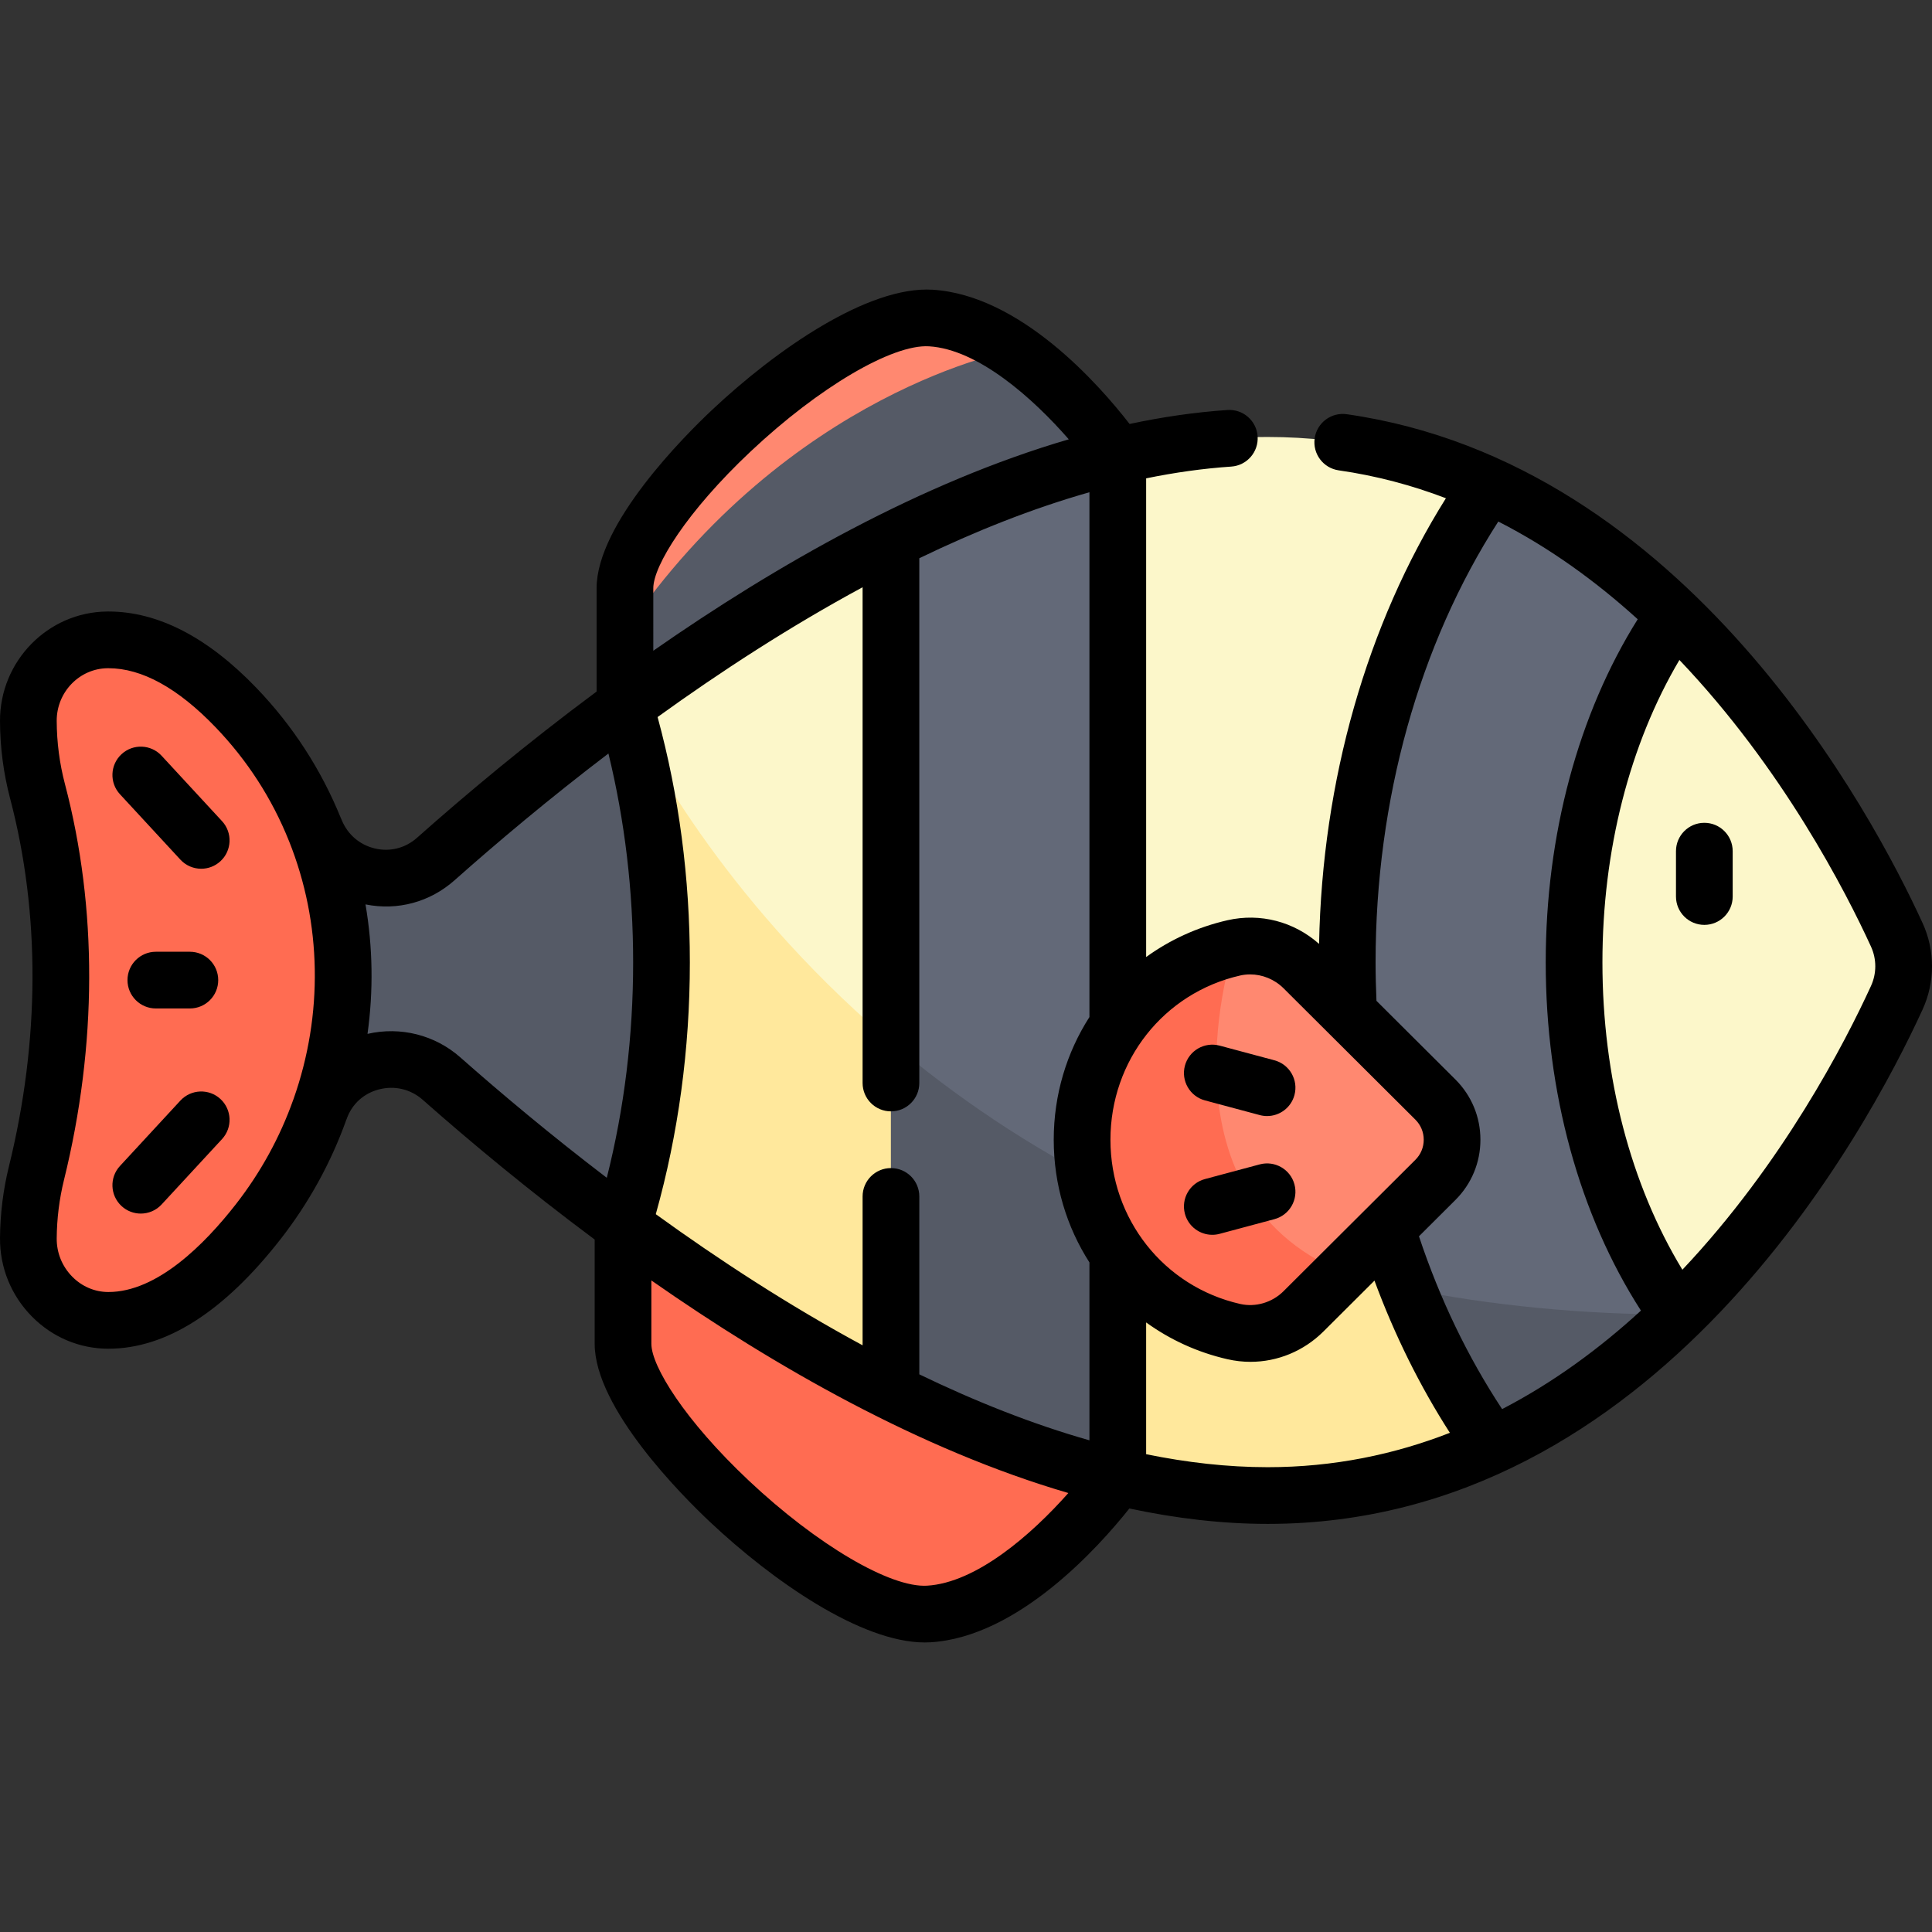 <svg id="Capa_1" enable-background="new 0 0 511.035 511.035" height="512" viewBox="0 0 511.035 511.035" width="512" xmlns="http://www.w3.org/2000/svg"><rect x="0" y="0" width="511.035" height="511.035" fill="#333333" stroke="none"/><g><g><path d="m165.305 197.011s0-20.211 0-41.424 55.609-73 80.886-71.468 49.476 36.396 49.476 36.396v37.902z" fill="#555a66"/></g><g><path d="m164.793 314.024v41.424c0 21.213 55.609 73 80.886 71.468s49.988-36.256 49.988-36.256v-37.89z" fill="#ff6c52"/></g><g><path d="m501.716 247.26c-7.499-16.372-26.827-53.836-58.763-84.634l-38.55 2.599-10.689-36.878c-17.354-7.904-36.805-12.76-58.406-12.76-13.059 0-26.347 1.784-39.646 4.934l-27.673 33.13-32.322-10.625v-.004c-25.236 12.604-49.241 28.174-70.362 43.672l-.511 137.413c21.244 15.622 45.433 31.338 70.874 44.043v-.001l32.322-10.625 27.675 33.132c13.298 3.15 26.585 4.932 39.644 4.932 22.056 0 41.864-5.072 59.493-13.273l9.603-36.366 39.411 1.76c31.421-30.636 50.471-67.57 57.902-83.794 2.422-5.293 2.422-11.362-.002-16.655z" fill="#fcf7ca"/></g><g><g><path d="" fill="#ffe89c"/></g><g><path d="m235.667 368.15v-.001l32.322-10.625 27.675 33.132c13.298 3.15 26.585 4.932 39.644 4.932 22.056 0 41.864-5.072 59.493-13.273l9.603-36.366 4.561.204c-182.032-16.517-243.66-159.459-243.66-159.459l-.511 137.413c21.244 15.622 45.433 31.338 70.873 44.043z" fill="#ffe89c"/></g></g><g><g><path d="m113.211 228.826c-10.382 7.088-24.995 2.853-29.842-9.239-.042-.106-.092-.209-.135-.315l1.342 74.297c.019-.055.042-.108.061-.163 4.177-11.759 17.818-16.361 28.236-10.818 1.368.728 2.683 1.623 3.911 2.707 12.97 11.455 29.356 25.096 48.01 38.812 6.676-21.862 10.18-45.385 10.18-69.545 0-23.542-3.322-46.483-9.669-67.869-19.597 14.38-36.717 28.697-50.03 40.522-.665.591-1.355 1.127-2.064 1.611z" fill="#555a66"/></g></g><g><path d="m416.361 254.562c0-34.833 9.425-67.332 26.593-91.936-13.977-13.479-30.364-25.682-49.239-34.279-24.117 34.612-37.354 79.215-37.354 126.215 0 47.699 13.636 92.929 38.44 127.752 18.803-8.747 35.119-21.057 49.014-34.606-17.712-24.742-27.454-57.736-27.454-93.146z" fill="#636978"/></g><g><path d="m394.801 382.315c18.803-8.747 35.119-21.057 49.014-34.606-25.892 0-49.64-2.472-71.382-6.798 5.927 14.906 13.415 28.836 22.368 41.404z" fill="#555a66"/></g><g><path d="m235.667 368.152c19.518 9.747 39.771 17.714 60 22.505v-270.142c-20.229 4.791-40.482 12.763-60 22.51z" fill="#636978"/></g><g><path d="m235.667 275.636v92.516c19.518 9.747 39.771 17.714 60 22.505v-75.6c-23.555-11.631-43.426-25.352-60-39.421z" fill="#555a66"/></g><g><path d="m28.676 169.25c-11.695 0-21.177 9.481-21.177 21.176 0 6.242.772 12.304 2.226 18.094 8.378 33.367 8.378 68.091 0 101.459-1.454 5.79-2.226 11.852-2.226 18.094 0 11.696 9.481 21.177 21.177 21.177 14.579 0 28.174-11.416 39.637-26.116 31.742-40.703 29.863-98.751-5.895-135.975-10.121-10.535-21.59-17.909-33.742-17.909z" fill="#ff6c52"/></g><g><path d="m267.989 92.645c-6.757-4.608-14.227-8.067-21.799-8.526-25.277-1.532-80.886 50.255-80.886 71.468v11.511c43.455-63.83 102.685-74.453 102.685-74.453z" fill="#ff8870"/></g><g><path d="m286.224 301.471c0 24.742 16.913 45.453 40.133 50.748 6.648 1.516 13.609-.553 18.439-5.366l34.881-34.756c5.883-5.862 5.883-15.389 0-21.251l-34.881-34.756c-4.83-4.813-11.791-6.882-18.439-5.366-23.22 5.293-40.133 26.005-40.133 50.747z" fill="#ff8870"/></g><g><path d="m286.224 301.471c0 24.742 16.913 45.453 40.133 50.748 6.648 1.516 13.609-.553 18.439-5.366l10.375-10.337c-50.509-20.892-28.814-85.792-28.814-85.792-23.22 5.293-40.133 26.005-40.133 50.747z" fill="#ff6c52"/></g><g><path d="m450.815 217.641c-4.143 0-7.5 3.358-7.5 7.5v12c0 4.142 3.357 7.5 7.5 7.5s7.5-3.358 7.5-7.5v-12c0-4.142-3.358-7.5-7.5-7.5z"/><path d="m42.747 199.905c-2.81-3.042-7.556-3.23-10.598-.418-3.042 2.811-3.229 7.556-.418 10.599l15.983 17.296c1.478 1.6 3.49 2.41 5.51 2.41 1.82 0 3.646-.659 5.088-1.992 3.042-2.811 3.229-7.556.418-10.599z"/><path d="m47.715 291.118-15.983 17.296c-2.812 3.042-2.624 7.788.418 10.599 1.442 1.333 3.268 1.992 5.088 1.992 2.019 0 4.032-.81 5.51-2.41l15.983-17.296c2.812-3.042 2.624-7.788-.418-10.599-3.041-2.811-7.787-2.623-10.598.418z"/><path d="m50.223 266.75c4.143 0 7.5-3.358 7.5-7.5s-3.357-7.5-7.5-7.5h-9c-4.143 0-7.5 3.358-7.5 7.5s3.357 7.5 7.5 7.5z"/><path d="m318.727 291.069 14.488 3.882c.65.174 1.304.257 1.946.257 3.312 0 6.342-2.21 7.239-5.561 1.072-4.001-1.302-8.114-5.303-9.186l-14.488-3.882c-4.001-1.07-8.113 1.303-9.186 5.303-1.071 4.002 1.303 8.115 5.304 9.187z"/><path d="m320.663 326.619c.643 0 1.296-.083 1.946-.257l14.488-3.882c4.001-1.072 6.375-5.185 5.303-9.186-1.071-4.001-5.185-6.373-9.186-5.303l-14.488 3.882c-4.001 1.072-6.375 5.185-5.303 9.186.899 3.35 3.929 5.56 7.24 5.56z"/><path d="m508.534 244.137c-12.969-28.318-62.282-121.711-152.303-134.573-4.091-.581-7.899 2.264-8.485 6.364s2.264 7.899 6.364 8.485c9.983 1.426 19.427 3.971 28.349 7.375-20.928 33.373-32.72 74.719-33.549 117.884-6.633-5.895-15.567-8.234-24.22-6.262-7.978 1.819-15.239 5.187-21.523 9.735v-126.617c7.54-1.542 15.057-2.609 22.509-3.112 4.133-.279 7.257-3.855 6.979-7.988s-3.854-7.262-7.988-6.978c-8.583.579-17.228 1.85-25.88 3.692-8.095-10.44-28.903-34.101-52.141-35.51-17.005-1.029-41.282 15.778-58.358 31.85-7.15 6.73-30.481 30.018-30.481 47.104v27.336c-18.541 13.766-34.749 27.35-47.51 38.685-3.08 2.735-7.136 3.766-11.132 2.822-4.013-.947-7.203-3.689-8.781-7.526-.029-.072-.055-.145-.084-.216-.054-.134-.119-.26-.18-.39-5.201-12.788-12.692-24.341-22.291-34.334-12.889-13.414-26.058-20.213-39.15-20.213-.103 0-.206 0-.308.001-15.702.128-28.429 13.128-28.371 28.98.025 6.95.927 13.851 2.681 20.511 7.99 30.356 7.881 63.988-.316 97.258-1.521 6.174-2.316 12.556-2.363 18.967-.057 7.845 2.957 15.237 8.486 20.815 5.402 5.45 12.554 8.457 20.138 8.468h.05c15.219 0 30.544-9.758 45.552-29.004 7.479-9.589 13.331-20.234 17.406-31.64.023-.06.056-.113.078-.174.019-.053.036-.106.054-.159 1.406-3.81 4.482-6.584 8.476-7.617 4.152-1.072 8.375-.069 11.578 2.759 12.413 10.964 27.889 23.872 45.475 36.955v27.576c0 17.086 23.331 40.374 30.481 47.104 16.576 15.601 39.956 31.895 56.846 31.895.51 0 1.015-.015 1.513-.045 23.178-1.405 44.487-25.2 52.593-35.391 12.258 2.615 24.504 4.076 36.581 4.076 102.916 0 158.609-104.134 173.227-136.049 3.332-7.275 3.332-15.623-.002-22.899zm-112.216-106.186c13.701 6.987 25.984 15.959 36.876 25.845-15.728 25.084-24.334 57.043-24.334 90.767 0 34.37 8.908 66.812 25.187 92.107-10.835 9.937-23.066 18.974-36.72 26.054-9.084-13.774-16.468-29.105-21.995-45.71l9.638-9.604c4.268-4.253 6.619-9.913 6.619-15.938s-2.351-11.686-6.618-15.939l-20.88-20.804c-.142-3.376-.232-6.781-.232-10.166.002-42.926 11.496-84.063 32.459-116.612zm-68.292 120.084c.871-.198 1.757-.295 2.642-.295 3.244 0 6.467 1.302 8.835 3.663l34.882 34.755c1.423 1.418 2.206 3.305 2.206 5.313s-.784 3.896-2.207 5.313l-34.881 34.756c-3.013 3.003-7.407 4.296-11.478 3.367-20.195-4.604-34.301-22.466-34.301-43.435 0-20.971 14.105-38.832 34.302-43.437zm-39.859 10.985c-6.013 9.374-9.443 20.535-9.443 32.451s3.43 23.076 9.443 32.45v47.059c-15.137-4.299-30.251-10.323-45-17.453v-47.057c0-4.142-3.357-7.5-7.5-7.5s-7.5 3.358-7.5 7.5v39.376c-19.385-10.472-37.896-22.534-54.704-34.683 5.977-21.304 9.01-43.681 9.01-66.602 0-22.302-2.872-44.105-8.531-64.894 16.675-12.027 35.019-23.959 54.225-34.331v131.133c0 4.142 3.357 7.5 7.5 7.5s7.5-3.358 7.5-7.5v-138.809c14.747-7.127 29.861-13.154 45-17.455zm-115.362-113.433c0-5.93 8.85-20.263 25.763-36.182 18.02-16.959 37.46-28.396 47.169-27.8 12.987.787 27.494 13.728 36.965 24.602-38.889 11.349-77.212 33.138-109.897 55.917zm-110.406 162.936c-8.266 10.599-20.822 23.228-33.724 23.228h-.028c-3.561-.005-6.937-1.436-9.506-4.028-2.697-2.721-4.168-6.324-4.14-10.146.038-5.24.687-10.45 1.928-15.487 8.796-35.699 8.885-71.891.258-104.666-1.431-5.432-2.166-11.066-2.187-16.748-.028-7.617 6.024-13.864 13.492-13.924.062 0 .122-.001.183-.001 8.854 0 18.387 5.25 28.334 15.605 8.385 8.729 14.912 18.829 19.398 30.022.018.045.04.087.058.132 8.654 21.656 9.075 45.847 1.186 68.177-.026.071-.057.138-.082.209-3.538 9.959-8.642 19.254-15.17 27.627zm34.812-45.052c1.585-11.412 1.403-22.96-.532-34.245 8.497 1.7 17.041-.598 23.577-6.403 11.136-9.892 24.969-21.552 40.68-33.513 4.336 17.78 6.538 36.315 6.538 55.252 0 19.556-2.348 38.671-6.971 56.977-14.831-11.312-27.978-22.347-38.754-31.865-6.708-5.925-15.827-8.21-24.538-6.203zm148.014 145.958c-9.751.589-29.152-10.841-47.169-27.8-16.913-15.919-25.763-30.251-25.763-36.182v-16.758c32.771 22.889 71.239 44.813 110.298 56.232-9.796 11.062-24.347 23.719-37.366 24.508zm57.942-34.777v-34.856c6.284 4.548 13.545 7.916 21.523 9.735 2.022.461 4.059.687 6.079.687 7.146 0 14.074-2.826 19.32-8.052l13.472-13.424c5.329 14.409 12.007 27.884 19.949 40.252-14.623 5.704-30.682 9.094-48.204 9.094-10.58-.001-21.336-1.229-32.139-3.436zm191.731-123.86c-6.857 14.97-23.328 46.92-49.889 75.064-13.671-22.493-21.148-50.99-21.148-81.294 0-29.684 7.196-57.714 20.362-79.996 27.271 28.62 44.031 61.313 50.675 75.818 1.514 3.307 1.514 7.1 0 10.408z"/></g></g></svg>